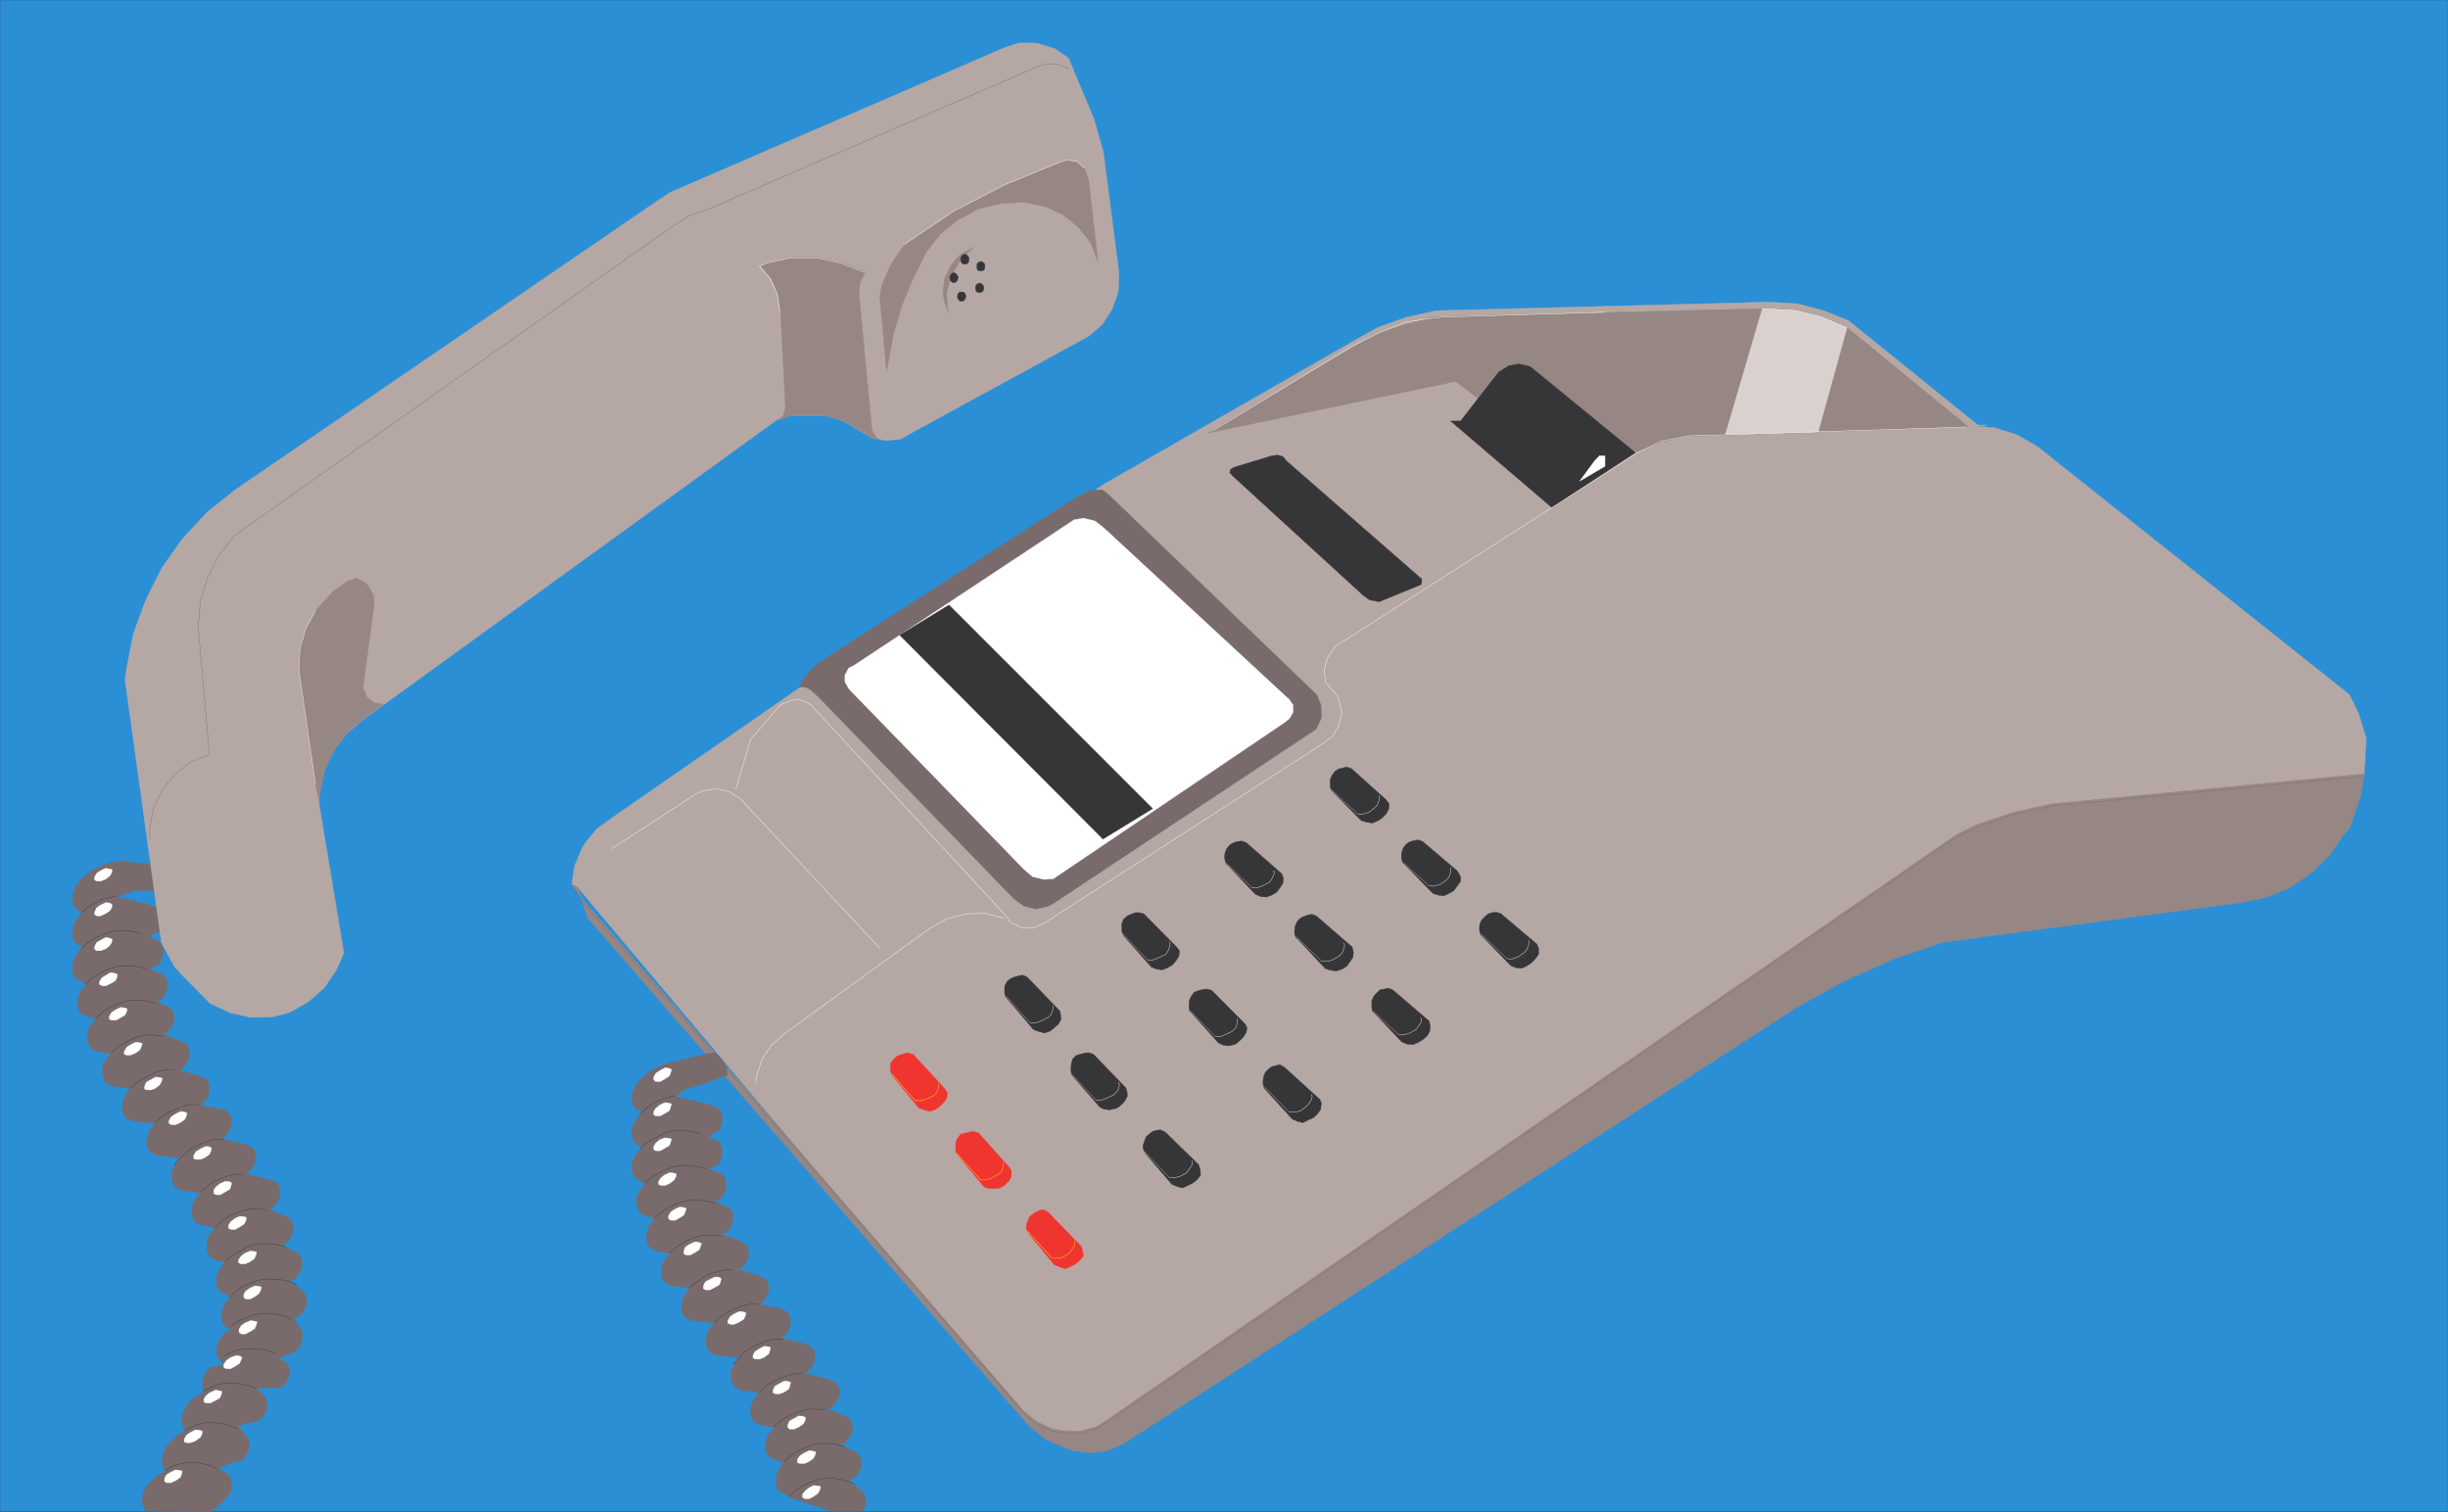 <svg xmlns="http://www.w3.org/2000/svg" width="180.103" height="111.236"><rect width="100%" height="100%" fill="#333333" stroke="none"/><path fill="#2b8fd6" d="M.015 111.194V.014h180.074v111.18H.015"/><path fill="none" stroke="#2b8fd6" stroke-width=".029" d="M.015 111.194V.014h180.074v111.18Zm0 0"/><path fill="#796b6b" d="m15.581 111.222.824-.793.45-.442.175-.441.024-.473-.082-.383-.207-.207-.711-.5 1.324-.5h.36l.378-.441.203-.441.031-.5-.117-.325-.207-.234-.531-.649 1.563-.382.382-.41.203-.438v-.5l-.085-.324-.207-.242-.532-.465 1.504-.063.324.028.442-.407.176-.476.027-.465-.117-.36-.207-.206-.442-.2.067-.117 1.054-.383.41-.414.176-.441.031-.5-.117-.352-.207-.207-.351-.68h.324l.41-.41.207-.441.027-.473-.117-.382-.207-.204-.969-.855.352.031.414-.473.176-.44.027-.474-.086-.32-.234-.238-1.32-.707.375.031.382-.441.207-.473.032-.469-.118-.324-.207-.23-.441-.184-1.18-.527H20l.383-.415.21-.44v-.5l-.093-.325-.207-.235-.442-.171-2-.5.352.023.383-.441.207-.465.027-.477-.117-.347-.207-.243-.442-.14-2-.5.329.027.437-.469.176-.441.035-.473-.094-.324-.207-.266-.441-.144-1.848-.383.352.027.414-.441.2-.441v-.47l-.083-.355-.242-.234-.441-.176-1.672-.504.347.032.418-.442.176-.441.031-.473-.125-.351-.176-.235-.464-.18-1.332-.527.359.027.383-.441.234-.441v-.465l-.117-.328-.211-.23-.437-.212-.707-.324.355.027.406-.441.184-.441.027-.465-.117-.387-.211-.207-.438-.172-.535-.234.743-.414.207-.5.023-.559-.113-.36-.176-.23-.473-.176-.21-.207.741-.382.208-.559.023-.477-.113-.316-.176-.297-.473-.176-2.617-.648 1.266-.469h1.14l.824.266-.14-1.738-.824-.5-1.09-.09-.617-.086h-.559l-.59.117-.531.176-.527.265-.532.325-.472.441-.41.5-.176.527-.059.563.117.351.207.235.47.238-.15.145-.41.5-.175.496-.059.566.117.383.207.234.47.207-.15.176-.41.5-.175.531-.059.559.117.383.207.23.47.211.233.172-.41.5-.207.5-.027.559.117.383.176.242.441.199.649.148-.442.536-.207.523v.5l.118.383.148.242.469.23.972.176-.382.5-.235.5v.531l.117.383.176.235.473.238 1.324.176-.414.5-.176.523-.027.535.117.383.203.234.442.208 1.68.171-.419.477-.199.531-.031.559.117.347.238.235.442.21 1.707.208-.442.5-.183.496-.024.558.118.36.172.23.476.211 1.324.2-.418.507-.175.524-.024.535.117.348.172.265.477.176.941.207-.418.5-.199.531v.528l.117.355.176.266.437.203.618.148-.383.5-.235.531-.03.56.148.35.21.266.442.172.23.184-.406.5-.21.523-.032.567.094.351.23.266.442.176-.465.207-.418.5-.207.5-.027.554.117.36.234.257.442.184-1.266.2-.383.5-.2.507.083.906-.465.176-.5.441-.383.508-.207.524-.035.535.117.348.207.265-.648.293-.465.473-.414.5-.203.5-.031.558.117.383.172.238-.614.293-.5.442-.41.5-.207.531-.031.559.117.351.18.266h.383l4.437.059"/><path fill="none" stroke="#796b6b" stroke-width=".029" d="m15.581 111.222.824-.793.45-.442.175-.441.024-.473-.082-.383-.207-.207-.711-.5 1.324-.5h.36l.378-.441.203-.441.032-.5-.118-.325-.207-.234-.53-.649 1.562-.382.382-.41.204-.438v-.5l-.086-.324-.207-.242-.532-.465 1.504-.063.324.028.442-.407.176-.476.027-.465-.117-.36-.207-.206-.442-.2.067-.117 1.054-.383.41-.414.176-.441.032-.5-.118-.352-.207-.207-.351-.68h.324l.41-.41.207-.441.028-.473-.118-.382-.207-.204-.968-.855.351.031.414-.472.176-.442.027-.473-.086-.32-.234-.238-1.32-.707.375.031.383-.441.207-.473.03-.469-.116-.324-.207-.23-.442-.184-1.18-.527H20l.383-.414.21-.442v-.5l-.093-.324-.207-.234-.441-.172-2-.5.351.023.383-.441.207-.465.027-.477-.117-.347-.207-.242-.441-.141-2-.5.328.027.437-.469.176-.44.035-.474-.094-.324-.207-.265-.441-.145-1.848-.383.352.028.414-.442.2-.441v-.469l-.083-.355-.242-.235-.441-.176-1.672-.504.347.032.418-.442.176-.441.031-.473-.125-.351-.175-.235-.465-.18-1.332-.527.36.028.382-.442.234-.441v-.465l-.117-.328-.21-.23-.438-.212-.707-.324.355.028.406-.442.184-.441.027-.465-.117-.387-.21-.207-.438-.172-.535-.234.742-.414.207-.5.023-.559-.113-.36-.176-.23-.473-.175-.21-.207.742-.383.207-.559.023-.476-.113-.317-.176-.297-.473-.175-2.617-.649 1.266-.469h1.14l.825.266-.14-1.738-.825-.5-1.09-.09-.617-.086h-.559l-.59.117-.53.176-.528.266-.531.324-.473.441-.41.5-.176.528-.059.562.118.352.207.234.468.238-.148.145-.41.5-.176.496-.059.566.118.383.207.234.468.207-.148.176-.41.5-.176.532-.059.558.118.383.207.23.468.211.235.172-.41.5-.207.5-.028.559.117.383.176.242.442.199.648.148-.441.536-.207.523v.5l.117.383.148.242.469.23.973.176-.383.5-.235.5v.532l.118.382.175.235.473.238 1.324.176-.414.5-.176.523-.027.535.117.383.203.235.442.207 1.68.171-.418.477-.2.531-.031.559.117.348.239.234.44.21 1.708.208-.441.5-.184.496-.023.559.117.359.172.23.476.211 1.324.2-.418.507-.175.524-.024.535.117.348.172.265.477.176.941.207-.418.5-.199.531v.528l.117.355.176.266.437.203.618.148-.383.5-.235.532-.03.558.148.352.21.265.442.172.23.184-.406.5-.21.523-.032.567.094.351.23.266.442.176-.465.207-.418.5-.207.5-.028.554.118.36.234.258.441.183-1.265.2-.383.5-.2.507.083.906-.465.176-.5.442-.383.507-.207.524-.035.535.117.348.207.265-.648.293-.465.473-.414.5-.203.5-.032.558.118.383.172.239-.614.293-.5.441-.41.5-.207.531-.031.559.117.351.18.266h.383zm0 0"/><path fill="none" stroke="#363639" stroke-width=".029" d="m5.96 67.23.473-.473.53-.293.5-.266.56-.176.558-.117M5.96 69.82l.473-.473.53-.328.5-.231.56-.207.558-.117h.559l.617.055.68.183m-4.153 3.672.531-.469.5-.289.5-.265.559-.184.559-.117h.59l.59.058.675.184M7.05 74.905l.472-.441.5-.317.5-.242.59-.199.528-.125h.59l.617.059.68.207M8.14 77.499l.5-.473.5-.293.5-.265.53-.207.59-.117h.587l.62.09m-2.355 3.824.5-.442.5-.324.532-.266.527-.203.531-.117h.617m-1.418 3.914.508-.473.5-.328.524-.23.535-.207.554-.117h.594m-1.796 4.41.44-.5.497-.442.5-.347.5-.235.566-.207.559-.117h.554m-1.703 3.91.473-.437.5-.36.523-.234.536-.207.59-.117h.581m-2.113 3.922.465-.45.5-.351.531-.234.532-.208.585-.117h.59l.59.059m-3.086 3.828.5-.441.496-.297.528-.266.53-.234.56-.09h.62l.587.062.707.176m-4.145 3.679.496-.472.5-.324.527-.234.532-.207.558-.086h.59l.594.058.707.145.375.207m-4.738 3.003.5-.324.53-.234.532-.207.559-.09h.59l.617.031.707.204.351.18m-5.004 2.706.536-.265.523-.211.59-.082h.594l.613.058.676.172.383.176m-5.387 2.715.535-.27.555-.207.558-.113h.594l.613.082.649.148.41.207m-5.352 3.067.532-.27.558-.207.559-.113h.59l.617.082.648.184.406.172m-5.351 3.089.5-.265.559-.207.554-.117h.594l.59.058.676.18.378.203"/><path fill="#fff" d="m8.23 63.96-.18-.027-.262-.059-.383.176-.297.207-.144.262v.207l.144.09h.297l.383-.15.293-.233.148-.266v-.207"/><path fill="none" stroke="#fff" stroke-width=".029" d="m8.23 63.96-.18-.027-.262-.059-.383.176-.297.207-.144.262v.207l.144.09h.297l.383-.15.293-.233.148-.266zm0 0"/><path fill="#fff" d="m8.23 66.522-.18-.09-.262-.027-.383.176-.297.207-.144.324v.145l.144.117h.297l.383-.176.293-.21.148-.231v-.235"/><path fill="none" stroke="#fff" stroke-width=".029" d="m8.23 66.522-.18-.09-.262-.027-.383.176-.297.207-.144.324v.145l.144.117h.297l.383-.176.293-.21.148-.231zm0 0"/><path fill="#fff" d="m8.23 69.081-.18-.062-.262-.055-.383.207-.297.176-.144.296v.176l.144.117h.297l.383-.148.293-.234.148-.266v-.207"/><path fill="none" stroke="#fff" stroke-width=".029" d="m8.23 69.081-.18-.062-.262-.055-.383.207-.297.176-.144.297v.175l.144.117h.297l.383-.148.293-.234.148-.266zm0 0"/><path fill="#fff" d="m8.64 71.675-.266-.09-.234-.035-.352.207-.297.176-.176.3v.172l.207.117h.266l.352-.175.351-.207.121-.266.028-.2"/><path fill="none" stroke="#fff" stroke-width=".029" d="m8.64 71.675-.266-.09-.234-.035-.352.207-.297.176-.176.3v.172l.207.117h.266l.352-.175.351-.207.121-.266zm0 0"/><path fill="#fff" d="m9.347 74.206-.207-.059-.266-.035-.352.176-.324.207-.148.266v.21l.18.083h.292l.325-.176.351-.207.117-.266.032-.2"/><path fill="none" stroke="#fff" stroke-width=".029" d="m9.347 74.206-.207-.059-.266-.035-.352.176-.324.207-.148.266v.21l.18.083h.292l.325-.176.351-.207.117-.266zm0 0"/><path fill="#fff" d="m10.464 76.76-.235-.058-.234-.027-.383.175-.297.208-.175.292v.208l.207.058h.265l.352-.148.324-.235.117-.265.059-.207"/><path fill="none" stroke="#fff" stroke-width=".029" d="m10.464 76.76-.235-.058-.234-.027-.383.176-.297.207-.175.293v.207l.207.058h.265l.352-.148.324-.235.117-.265zm0 0"/><path fill="#fff" d="m11.936 79.323-.234-.058-.234-.032-.383.207-.324.176-.117.297v.203l.144.059h.324l.324-.117.325-.266.117-.234.058-.235"/><path fill="none" stroke="#fff" stroke-width=".029" d="m11.936 79.323-.234-.058-.234-.032-.383.207-.324.176-.117.297v.203l.144.059h.324l.324-.117.325-.266.117-.234zm0 0"/><path fill="#fff" d="m13.757 81.882-.23-.086-.235-.031-.414.207-.293.207-.149.265v.2l.172.093h.301l.352-.148.324-.235.113-.234.059-.238"/><path fill="none" stroke="#fff" stroke-width=".029" d="m13.757 81.882-.23-.086-.235-.031-.414.207-.293.207-.149.265v.2l.172.093h.301l.352-.148.324-.235.113-.234zm0 0"/><path fill="#fff" d="m15.558 84.444-.211-.093h-.266l-.348.183-.328.2-.148.269v.23l.183.059h.293l.348-.14.324-.235.117-.242.036-.23"/><path fill="none" stroke="#fff" stroke-width=".029" d="m15.558 84.444-.211-.093h-.266l-.348.183-.328.2-.148.269v.23l.183.059h.293l.348-.14.324-.235.117-.242zm0 0"/><path fill="#fff" d="m17.03 87.007-.21-.09h-.266l-.383.172-.29.234-.152.242v.23l.176.095h.301l.324-.184.383-.234.082-.235.035-.23"/><path fill="none" stroke="#fff" stroke-width=".029" d="m17.03 87.007-.21-.09h-.266l-.383.172-.29.234-.152.242v.23l.176.095h.301l.324-.184.383-.234.082-.235zm0 0"/><path fill="#fff" d="m18.116 89.561-.207-.058-.265-.024-.383.172-.29.235-.152.234v.238l.176.086h.3l.317-.176.356-.23.117-.242.031-.235"/><path fill="none" stroke="#fff" stroke-width=".029" d="m18.116 89.561-.207-.058-.265-.024-.383.172-.29.235-.152.234v.238l.176.086h.3l.317-.175.356-.231.117-.242zm0 0"/><path fill="#fff" d="m18.878 92.093-.234-.028-.235-.03-.414.175-.258.207-.183.266v.207l.183.086h.29l.35-.145.325-.238.117-.235.059-.265"/><path fill="none" stroke="#fff" stroke-width=".029" d="m18.878 92.093-.234-.028-.235-.03-.414.175-.258.207-.183.266v.207l.183.086h.29l.35-.145.325-.238.117-.235zm0 0"/><path fill="#fff" d="m19.233 94.683-.207-.059-.265-.027-.383.175-.293.207-.149.258v.211l.149.117h.324l.324-.175.325-.235.117-.234.058-.238"/><path fill="none" stroke="#fff" stroke-width=".029" d="m19.233 94.683-.207-.059-.265-.027-.383.175-.293.207-.149.258v.211l.149.117h.324l.324-.175.325-.235.117-.234zm0 0"/><path fill="#fff" d="m18.91 97.245-.231-.059-.243-.03-.41.175-.289.207-.152.266v.207l.176.117h.293l.355-.176.324-.207.118-.266.058-.234"/><path fill="none" stroke="#fff" stroke-width=".029" d="m18.91 97.245-.231-.059-.243-.03-.41.175-.289.207-.152.266v.207l.176.117h.293l.355-.176.324-.207.118-.266zm0 0"/><path fill="#fff" d="m17.796 99.835-.242-.094h-.235l-.383.149-.289.21-.175.266v.235l.175.09h.325l.324-.184.316-.2.125-.265.059-.207"/><path fill="none" stroke="#fff" stroke-width=".029" d="m17.796 99.835-.242-.094h-.235l-.383.149-.289.21-.175.266v.235l.175.09h.325l.324-.184.316-.2.125-.265zm0 0"/><path fill="#fff" d="m16.32 102.362-.231-.058-.242-.032-.407.184-.265.2-.176.265v.207l.207.094h.258l.36-.184.347-.2.117-.269.031-.207"/><path fill="none" stroke="#fff" stroke-width=".029" d="m16.32 102.362-.231-.058-.242-.032-.407.184-.265.2-.176.265v.207l.207.094h.258l.36-.184.347-.2.117-.269zm0 0"/><path fill="#fff" d="m14.882 105.276-.242-.058-.258-.031-.383.207-.266.175-.175.297v.207l.199.059h.265l.329-.121.382-.262.118-.238.03-.235"/><path fill="none" stroke="#fff" stroke-width=".029" d="m14.882 105.276-.242-.058-.258-.031-.383.207-.266.175-.175.297v.207l.199.059h.265l.329-.121.382-.262.118-.238zm0 0"/><path fill="#fff" d="m13.41 108.222-.235-.059-.242-.031-.38.176-.327.207-.118.265v.207l.153.086h.324l.324-.148.352-.235.09-.234.058-.234"/><path fill="none" stroke="#fff" stroke-width=".029" d="m13.41 108.222-.235-.059-.242-.031-.38.176-.327.207-.118.265v.207l.153.086h.324l.324-.148.352-.235.09-.234zm0 0"/><path fill="#b5a8a4" d="m172.847 51.1.675 1.38.559 1.831-.145 2.649-34.699 10.976L79 106.394l-3.172-1.524-33.32-39.586-.442-.234.211-1.356.532-1.265.265-.442.852-1.027 1.144-.82 14.219-9.864L81.21 35.624l18.215-10.445 1.937-1.09 2.09-.742 2.238-.496 24.04-.618h.593l1.938.118 1.914.5 1.824.738 9.504 7.676h.742l-.8.09 1.296.117 1.617.5 1.504.855 22.985 18.274"/><path fill="none" stroke="#b5a8a4" stroke-width=".029" d="m172.847 51.1.675 1.38.559 1.831-.145 2.649-34.699 10.976L79 106.394l-3.172-1.524-33.32-39.586-.442-.234.211-1.356.532-1.265.265-.442.852-1.027 1.144-.82 14.219-9.864L81.21 35.624l18.215-10.445 1.937-1.09 2.09-.742 2.238-.496 24.04-.618h.593l1.938.118 1.914.5 1.824.738 9.504 7.676h.742l-.8.09 1.296.117 1.617.5 1.504.855zm0 0"/><path fill="#b5a8a4" d="m67.32 31.706-.118.063-.914.527-1.059.117-1.03-.176-.915-.531-1.207-.734-1.324-.383-1.524-.024-1.125.024-1.03.355-30.305 21.953-1.266 1.059-.973 1.262-.707 1.508-.32 1.59-.031.816 1.824 10.976-.527 1.207-.915 1.36-1.207 1.054-1.382.766-1.266.324-1.562.028-1.524-.352-1.45-.676-2.202-2.234-.442-.5-.941-1.738-2.68-19.364.117-.824.504-2.562.91-2.473 1.18-2.348 1.5-2.12 1.797-1.942 2.055-1.649 31.047-21.25.972-.648L73.878 3.518l1.059-.355h1.12l.352.059 1.207.359 1 .7 1.887 4.534.676 2.38 1.09 8.448.058.5-.058 1.356-.442 1.234-.738 1.149-1 .855-12.77 6.969"/><path fill="none" stroke="#b5a8a4" stroke-width=".029" d="m67.32 31.706-.118.063-.914.527-1.059.117-1.03-.176-.915-.531-1.207-.734-1.324-.383-1.524-.024-1.125.024-1.03.355-30.305 21.953-1.266 1.059-.973 1.262-.707 1.508-.32 1.59-.031.816 1.824 10.976-.527 1.207-.915 1.36-1.207 1.054-1.382.766-1.266.324-1.563.028-1.523-.352-1.45-.676-2.202-2.234-.442-.5-.941-1.738-2.68-19.364.117-.824.504-2.562.91-2.473 1.18-2.348 1.5-2.12 1.797-1.942 2.055-1.649 31.047-21.25.972-.648L73.878 3.519l1.058-.356h1.122l.351.059 1.207.359 1 .7 1.887 4.534.676 2.38 1.09 8.449.058.5-.058 1.355-.442 1.234-.738 1.149-1 .855zm0 0"/><path fill="#968784" d="m132.12 74.147 3.438-1.914 3.62-1.625 3.77-1.289 21.89-2.914 1.884-.383 1.77-.738 1.589-1.086 1.324-1.297 1.082-1.59h.035l.352-.41.797-2.328.293-1.672-.028.024-23.015 2.207-2.797.625-2.703.906-1.442.707-62.27 42.906-1.03.676-1.207.324-1.239-.023-.851-.152-1.114-.532-.949-.765-32.511-37.696-.743-1.058.442.234.707 2.211 32.488 37.399 1.238 1 1.5.648.5.176 1.325.18 1.265-.18 1.149-.528 49.441-32.043"/><path fill="none" stroke="#968784" stroke-width=".029" d="m132.12 74.147 3.438-1.914 3.62-1.625 3.77-1.289 21.89-2.914 1.884-.383 1.77-.738 1.589-1.086 1.324-1.297 1.082-1.59h.035l.352-.41.797-2.328.293-1.672-.027.024-23.016 2.207-2.797.625-2.703.906-1.441.707-62.27 42.906-1.031.676-1.207.324-1.239-.023-.851-.152-1.113-.532-.95-.765-32.511-37.696-.743-1.058.442.234.707 2.211 32.488 37.399 1.238 1 1.5.648.5.176 1.325.18 1.265-.18 1.149-.528zm0 0"/><path fill="none" stroke="#796b6b" stroke-width=".029" d="m78.589 5.019-.856-.325-.91.028-.765.297-23.72 10.273-1.589.555-1.383.882-32.105 22.66-1.172 1.473-.824 1.649-.532 1.761-.148 1.883.113 1.297.707 8.031-1.347.559-1.18.883-.91 1.125-.649 1.347-.3 1.473v.856"/><path fill="#363639" d="M104.6 42.6v.2l-.058.207-3.086 1.265-.707-.148-.441-.316-9.625-8.805-.207-.234.058-.235.242-.148.258-.086 2.531-.766.442-.058.383.117.265.324 9.946 8.684"/><path fill="none" stroke="#363639" stroke-width=".029" d="M104.6 42.6v.2l-.058.207-3.086 1.265-.707-.148-.441-.316-9.625-8.805-.207-.234.058-.235.242-.148.258-.086 2.531-.766.442-.058.383.117.265.324zm0 0"/><path fill="#968784" d="m65.464 26.026.293-1.527.62-2.09.825-2 .203-.355.739-1.5 1.03-1.325 1.325-1.058 1.5-.797 1.648-.406 1.672-.094.149.031 1.441.293 1.324.617 1.149.942.883 1.148.53 1.387-.706-6.066-.293-.848-.531-.442-.735-.183-.648.242-3.946 1.613-3.761 1.95-3.621 2.437-.676.941-.356.59-.351.735-.297.738-.145.852.5 5.5.235-1.325"/><path fill="none" stroke="#968784" stroke-width=".029" d="m65.464 26.026.293-1.527.62-2.09.825-2 .203-.355.739-1.5 1.03-1.325 1.325-1.058 1.5-.797 1.648-.406 1.672-.094.149.031 1.441.293 1.324.617 1.149.942.883 1.148.53 1.387-.706-6.066-.293-.848-.531-.442-.735-.183-.648.242-3.946 1.613-3.761 1.95-3.621 2.437-.676.941-.356.59-.351.735-.297.738-.145.852.5 5.5zm0 0"/><path fill="#968784" d="m64.198 32.237-.883-.531-1.207-.734-1.324-.383-1.496-.024-1.148.024-1.032.355h.032l.468-.355.172-.559v-.176l-.347-6.886-.176-1.293-.5-1.18-.797-.941.555-.235 1.765-.383h1.856l1.797.383 1.707.676-.383.883-.059.945.059.41.851 8.973.09.563.324.468.293.149-.617-.149"/><path fill="none" stroke="#968784" stroke-width=".029" d="m64.198 32.237-.883-.531-1.207-.734-1.324-.383-1.496-.024-1.148.024-1.032.355h.032l.468-.355.172-.559v-.176l-.347-6.886-.176-1.293-.5-1.18-.797-.941.555-.235 1.765-.383h1.856l1.797.383 1.707.676-.383.883-.059.945.059.41.851 8.973.09.563.324.468.293.149zm0 0"/><path fill="#968784" d="m69.702 22.585-.059-1.059.356-1.265.676-1.149.965-.941h.035l-1 .531-.707.793-.477 1-.113 1.09.113.648.301.797-.09-.445"/><path fill="none" stroke="#968784" stroke-width=".029" d="m69.702 22.585-.058-1.059.355-1.265.676-1.149.965-.941h.035l-1 .531-.707.793-.477 1-.113 1.09.113.648.3.797zm0 0"/><path fill="#363639" d="m71.292 19.054-.027-.141-.125-.152-.141-.059-.184.059-.117.152-.023.14.023.208.117.148.184.027.14-.027.126-.148.027-.207"/><path fill="none" stroke="#363639" stroke-width=".029" d="m71.292 19.054-.027-.141-.125-.152-.141-.059-.184.059-.117.152-.023.14.023.208.117.148.184.027.14-.027.126-.148zm0 0"/><path fill="#363639" d="m70.499 20.41-.059-.15-.125-.144-.14-.062-.149.062-.117.145-.031.148.031.207.117.145.149.03.14-.03.125-.145.059-.207"/><path fill="none" stroke="#363639" stroke-width=".029" d="m70.499 20.41-.059-.15-.125-.144-.14-.062-.149.062-.117.145-.031.148.031.207.117.145.149.03.14-.03.125-.145zm0 0"/><path fill="#363639" d="m71.058 21.823-.036-.207-.113-.117-.176-.031-.148.031-.117.117-.028.207.028.145.117.148.148.059.176-.059.113-.148.036-.145"/><path fill="none" stroke="#363639" stroke-width=".029" d="m71.058 21.823-.036-.207-.113-.117-.176-.031-.148.031-.117.117-.028.207.028.145.117.148.148.059.176-.059.113-.148zm0 0"/><path fill="#363639" d="m72.382 21.175-.035-.176-.141-.121-.117-.059-.184.059-.113.121-.027.176.027.207.113.117.184.027.117-.027.14-.117.036-.207"/><path fill="none" stroke="#363639" stroke-width=".029" d="m72.382 21.175-.035-.176-.141-.121-.117-.059-.184.059-.113.121-.027.176.027.207.113.117.184.027.117-.027.14-.117zm0 0"/><path fill="#363639" d="m72.464 19.585-.024-.176-.117-.117-.148-.063-.176.063-.117.117v.383l.117.117.176.027.148-.027.117-.117.024-.207"/><path fill="none" stroke="#363639" stroke-width=".029" d="m72.464 19.585-.024-.176-.117-.117-.148-.063-.176.063-.117.117v.383l.117.117.176.027.148-.027.117-.117zm0 0"/><path fill="#968784" d="m24.53 43.483 1.063-.742.64-.2.594.294.266.266.383.671.058.653-.824 6.176.293.68.531.41.676.117-1.418 1.054-1.266 1.035-.965 1.32-.68 1.473-.32 1.59-.058.793-.297-1.406-1.117-7.684-.09-.675.059-1.563.441-1.5.738-1.355 1.293-1.407"/><path fill="none" stroke="#968784" stroke-width=".029" d="m24.53 43.483 1.063-.742.64-.2.594.294.266.266.383.671.058.653-.824 6.176.293.68.531.41.676.117-1.418 1.054-1.266 1.035-.965 1.32-.68 1.473-.32 1.59-.058.793-.297-1.406-1.117-7.684-.09-.675.059-1.563.441-1.5.738-1.355zm0 0"/><path fill="#968784" d="m124.23 32.089-1.942.414-1.82.734-11.746-3.937-1.618-1.242-18.218 3.796 10.449-6.21 1.887-1.055 2.113-.707 2.238-.59 24.074-.586h.59l1.907.117 1.89.469 1.848.797 8.949 7.324-20.602.676"/><path fill="none" stroke="#968784" stroke-width=".029" d="m124.23 32.089-1.942.414-1.82.734-11.746-3.937-1.618-1.242-18.218 3.796 10.449-6.21 1.887-1.055 2.113-.707 2.238-.59 24.074-.586h.59l1.907.117 1.89.469 1.848.797 8.949 7.324zm0 0"/><path fill="#363639" d="m120.315 33.296-7.738-6.328-.824-.2-.766.145-.734.473-2.797 3.586h-.734l7.445 6.359 6.148-4.035"/><path fill="none" stroke="#363639" stroke-width=".029" d="m120.315 33.296-7.738-6.328-.824-.2-.766.145-.734.473-2.797 3.586h-.734l7.445 6.359zm0 0"/><path fill="#fff" d="M118.077 34.3v-.766h-.406l-.36.383-1.082 1.469 1.848-1.086"/><path fill="none" stroke="#fff" stroke-width=".029" d="M118.077 34.3v-.766h-.406l-.36.383-1.082 1.469zm0 0"/><path fill="#796b6b" d="m96.862 51.1.324.766.032.938-.383.828-19.336 12.832-.406.207-.918.203-.856-.234-.734-.532L60.229 51.28l-.625-.562-.375-.176h-.418l.27-.59.465-.558.707-.649 19.101-12.27.235-.085.734-.356h.797l.441.356L96.862 51.1"/><path fill="none" stroke="#796b6b" stroke-width=".029" d="m96.862 51.1.324.766.032.938-.383.828-19.336 12.832-.406.207-.918.203-.856-.234-.734-.532L60.229 51.28l-.625-.562-.375-.176h-.418l.27-.59.465-.558.707-.649 19.101-12.27.235-.085.734-.356h.797l.441.356zm0 0"/><path fill="#fff" d="m94.448 53.186.414-.324.266-.465v-.53l-.324-.47-.09-.058-13.477-12.477-.675-.531-.825-.207-.707.113-16.156 10.688-.441.234-.266.5v.5l.266.473.093.117L75.32 63.933l.649.558.855.207.676-.058 16.95-11.454"/><path fill="none" stroke="#fff" stroke-width=".029" d="m94.448 53.186.414-.324.266-.465v-.53l-.324-.47-.09-.058-13.477-12.477-.676-.531-.824-.207-.707.113-16.156 10.688-.441.234-.266.5v.5l.266.473.093.117L75.32 63.933l.649.558.855.207.676-.058zm0 0"/><path fill="#363639" d="m69.82 44.507-3.622 2.215 14.95 15.004 3.652-2.239-14.98-14.98"/><path fill="none" stroke="#363639" stroke-width=".029" d="m69.82 44.507-3.622 2.215 14.95 15.004 3.652-2.239zm0 0"/><path fill="#dad1ce" d="m126.94 31.972 2.707-9.239h.59l1.907.118 1.89.472 1.848.79-2.113 7.656-6.829.203"/><path fill="none" stroke="#dad1ce" stroke-width=".029" d="m126.94 31.972 2.707-9.239h.59l1.907.118 1.89.472 1.848.79-2.113 7.656zm0 0"/><path fill="none" stroke="#fff" stroke-width=".029" d="m57.374 22.968-.176-1.27-.531-1.172-.8-.941.566-.234 1.765-.383h1.883l1.762.383 1.742.675m16.211-7.648-.531-.477-.735-.148-.648.21-3.946 1.622-3.761 1.937-3.621 2.442M23.206 57.667l-1.117-7.684-.09-.675.059-1.563.441-1.5.738-1.355M89.21 31.706l10.215-6.21 2.18-1.083 1.847-.738 2.563-.352 12.062-.355M57.433 51.839l.59-.238.64-.176.5.176.477.238 14.214 15.36.524.679.738.351.828.059.848-.352 20.453-13.183.766-.559.5-.824.207-.945-.207-.91-.176-.414-.793-.883-.117-.942.261-.906.532-.8 22.273-14.274 1.766-.852 2.004-.383 20.418-.648M73.854 67.554l-1.39-.356-1.442.031-1.378.383-1.235.676-10.629 7.707-.996.856-.734 1.09-.383 1.234-.09.472M45.015 62.429l6.207-4.032M64.73 69.76 54.486 58.78l-.824-.531-.969-.234-.972.175-.5.207"/><path fill="none" stroke="#fff" stroke-width=".029" d="m54.136 58.05 1.09-3.656 2.207-2.555"/><path fill="#363639" d="m98.1 58.28 2.055 2.09.418.117.406.059.418-.176.29-.207.3-.293.2-.383v-.383l-.231-.289-2.531-2.273-.352-.117-.238.058-.352.09-.265.176-.207.266-.145.328v.554l.117.27.118.113"/><path fill="none" stroke="#363639" stroke-width=".029" d="m98.1 58.28 2.055 2.09.418.117.406.059.418-.176.29-.207.3-.293.2-.383v-.383l-.231-.289-2.531-2.273-.352-.117-.238.058-.352.09-.265.176-.207.266-.145.328v.554l.117.27zm0 0"/><path fill="none" stroke="#b5a8a4" stroke-width=".029" d="m97.983 58.108 1.914 1.79"/><path fill="#363639" d="m103.335 63.577 2.09 2.149.383.12.418.06.382-.18.348-.204.266-.355.234-.324v-.352l-.234-.414-2.563-2.176-.324-.113-.293.055-.324.086-.23.148-.235.266-.125.351-.024.297.024.235.094.265.113.086"/><path fill="none" stroke="#363639" stroke-width=".029" d="m103.335 63.577 2.09 2.149.383.12.418.06.382-.18.348-.204.266-.355.234-.324v-.352l-.234-.414-2.563-2.176-.324-.113-.293.055-.324.086-.23.148-.235.266-.125.351-.024.297.024.235.094.265zm0 0"/><path fill="none" stroke="#b5a8a4" stroke-width=".029" d="m103.253 63.46 1.906 1.738"/><path fill="#363639" d="m109.081 68.901 2.086 2.149.383.148.41.035.383-.183.351-.235.266-.289.238-.324v-.441l-.125-.301-2.672-2.262-.324-.086-.297.028-.293.09-.234.199-.238.242-.145.324-.031.293.031.293.086.207.125.113"/><path fill="none" stroke="#363639" stroke-width=".029" d="m109.081 68.901 2.086 2.149.383.148.41.035.383-.183.351-.235.266-.289.238-.324v-.441l-.125-.301-2.672-2.262-.324-.086-.297.028-.293.09-.234.199-.238.242-.145.324-.031.293.031.293.086.207zm0 0"/><path fill="none" stroke="#b5a8a4" stroke-width=".029" d="m108.987 68.73 1.914 1.82"/><path fill="#363639" d="m90.327 63.636 2.031 2.152.414.176.41.027.383-.144.356-.207.265-.356.204-.32.03-.383-.116-.297-2.621-2.297-.325-.117-.293.031-.289.086-.265.149-.243.265-.14.324-.035.293.035.266.082.266.117.086"/><path fill="none" stroke="#363639" stroke-width=".029" d="m90.327 63.636 2.031 2.152.414.176.41.027.383-.144.356-.207.265-.356.204-.32.03-.383-.116-.297-2.621-2.297-.325-.117-.293.031-.289.086-.265.149-.242.265-.141.325-.035.293.035.265.082.266zm0 0"/><path fill="none" stroke="#b5a8a4" stroke-width=".029" d="m90.21 63.491 1.89 1.793"/><path fill="#363639" d="m95.48 69.081 2.03 2.18.384.113.414.059.441-.141.324-.207.262-.36.207-.316.031-.355-.09-.383-2.648-2.297-.324-.117-.293.058-.325.114-.265.152-.207.23-.149.36-.027.293v.238l.09.262.144.117"/><path fill="none" stroke="#363639" stroke-width=".029" d="m95.48 69.081 2.03 2.18.384.113.414.059.441-.141.324-.207.262-.36.207-.316.031-.355-.09-.383-2.648-2.297-.324-.117-.293.058-.324.114-.266.152-.207.23-.149.36-.027.293v.238l.09.262zm0 0"/><path fill="none" stroke="#b5a8a4" stroke-width=".029" d="m95.362 68.901 1.883 1.825"/><path fill="#363639" d="m101.097 74.495 2.03 2.149.419.175.406.031.414-.175.328-.207.325-.29.171-.328.028-.414-.082-.324-2.68-2.297-.324-.117-.27.059-.324.058-.23.207-.235.266-.148.324v.535l.055.258.117.09"/><path fill="none" stroke="#363639" stroke-width=".029" d="m101.097 74.495 2.03 2.149.419.175.406.032.414-.176.328-.207.325-.29.171-.327.028-.415-.082-.324-2.68-2.297-.324-.117-.27.059-.324.058-.23.207-.235.266-.148.324v.535l.054.258zm0 0"/><path fill="none" stroke="#b5a8a4" stroke-width=".029" d="m101.015 74.378 1.914 1.766"/><path fill="#363639" d="m82.679 68.847 2.03 2.297.384.148.414.059.383-.153.351-.203.266-.297.23-.355.035-.407-.207-.265-2.414-2.442-.351-.09h-.266l-.324.118-.266.117-.293.266-.117.324v.531l.086.234.059.118"/><path fill="none" stroke="#363639" stroke-width=".029" d="m82.679 68.847 2.03 2.297.384.148.414.059.383-.153.351-.203.266-.297.23-.355.035-.407-.207-.265-2.414-2.442-.351-.09h-.266l-.324.118-.266.117-.293.266-.117.324v.531l.086.234zm0 0"/><path fill="none" stroke="#b5a8a4" stroke-width=".029" d="m82.62 68.702 1.82 1.942"/><path fill="#363639" d="m87.655 74.495 1.996 2.238.325.145.44.058.478-.117.289-.234.293-.293.207-.324.058-.356-.117-.258-2.496-2.507-.36-.09-.265.035-.348.09-.293.117-.207.266-.148.316-.028.324v.242l.06.258.116.09"/><path fill="none" stroke="#363639" stroke-width=".029" d="m87.655 74.495 1.996 2.238.325.145.44.058.478-.117.289-.234.293-.293.207-.324.058-.356-.117-.258-2.496-2.507-.36-.09-.265.035-.348.09-.293.117-.207.266-.148.316-.028.324v.242l.059.258zm0 0"/><path fill="none" stroke="#b5a8a4" stroke-width=".029" d="m87.561 74.347 1.825 1.886"/><path fill="#363639" d="m93.097 80.147 1.972 2.172.41.184.383.086.414-.211.383-.172.293-.293.207-.293.059-.473-.117-.265-2.59-2.356-.356-.203-.234.059-.356.086-.234.175-.234.239-.118.293-.054.324v.234l.082.297.09.117"/><path fill="none" stroke="#363639" stroke-width=".029" d="m93.097 80.147 1.972 2.172.41.184.383.086.414-.211.383-.172.293-.293.207-.293.059-.473-.117-.265-2.59-2.356-.356-.203-.234.059-.356.086-.234.176-.234.238-.118.293-.054.324v.234l.082.297zm0 0"/><path fill="none" stroke="#b5a8a4" stroke-width=".029" d="m93.042 79.972 1.82 1.847"/><path fill="#363639" d="m74.089 73.44 1.937 2.29.383.148.442.117.414-.144.293-.239.324-.293.176-.324-.028-.351-.054-.266-2.414-2.504-.329-.14-.296.058-.317.082-.266.117-.265.207-.176.36v.523l.082.266.094.093"/><path fill="none" stroke="#363639" stroke-width=".029" d="m74.089 73.44 1.937 2.29.383.148.442.117.414-.144.293-.239.324-.293.176-.324-.028-.351-.054-.266-2.415-2.504-.328-.14-.297.058-.316.082-.266.117-.265.207-.176.36v.523l.082.266zm0 0"/><path fill="none" stroke="#b5a8a4" stroke-width=".029" d="m74.03 73.288 1.762 1.973"/><path fill="#363639" d="m78.913 79.147 2 2.293.297.149.41.058.531-.117.293-.207.293-.293.207-.383-.027-.355-.09-.262-2.383-2.472-.355-.118-.266.028-.351.09-.293.085-.266.266-.09.324-.027.293v.266l.027.234.09.121"/><path fill="none" stroke="#363639" stroke-width=".029" d="m78.913 79.147 2 2.293.297.149.41.058.531-.117.293-.207.293-.293.207-.383-.027-.355-.09-.262-2.383-2.472-.355-.118-.266.028-.351.09-.293.086-.266.265-.09.324-.027.293v.266l.027.234zm0 0"/><path fill="none" stroke="#b5a8a4" stroke-width=".029" d="m78.823 78.999 1.824 1.941"/><path fill="#363639" d="m84.3 84.886 1.914 2.238.41.176.383.09.406-.184.383-.2.324-.269.211-.297-.027-.382-.125-.383-2.438-2.38-.351-.175-.266.024-.324.093-.235.176-.242.207-.113.324-.117.29v.242l.117.257.09.153"/><path fill="none" stroke="#363639" stroke-width=".029" d="m84.3 84.886 1.914 2.238.41.176.383.09.406-.184.383-.2.324-.269.211-.297-.027-.382-.125-.383-2.438-2.38-.351-.175-.266.024-.324.093-.235.176-.242.207-.113.324-.117.29v.242l.117.257zm0 0"/><path fill="none" stroke="#b5a8a4" stroke-width=".029" d="m84.21 84.733 1.82 1.891"/><path fill="#f0342f" d="m65.698 79.175 1.887 2.324.441.148.383.118.41-.145.29-.207.327-.324.208-.293.058-.383-.148-.266-2.352-2.562-.355-.117-.266.03-.32.087-.266.117-.266.238-.207.293v.559l.09.234.086.149"/><path fill="none" stroke="#f0342f" stroke-width=".029" d="m65.698 79.175 1.887 2.324.441.148.383.118.41-.145.29-.207.327-.324.208-.293.058-.383-.148-.266-2.352-2.562-.355-.117-.266.031-.32.086-.266.117-.266.238-.207.293v.559l.09.234zm0 0"/><path fill="none" stroke="#fff420" stroke-width=".029" d="M65.64 79.026 67.347 81m-.027-.028h.468l.356-.118.527-.242.207-.199.148-.324.028-.207v-.149"/><path fill="#f0342f" d="m70.44 84.94 1.942 2.36.289.113.418.035.5-.058.324-.207.324-.325.172-.328v-.383l-.113-.207-2.297-2.586-.36-.117-.257.031-.36.086-.347.09-.207.266-.153.316v.797l.125.117"/><path fill="none" stroke="#f0342f" stroke-width=".029" d="m70.44 84.94 1.942 2.36.289.113.418.035.5-.058.324-.207.324-.325.172-.328v-.383l-.113-.207-2.297-2.586-.36-.117-.257.032-.36.085-.347.09-.207.266-.153.316v.797zm0 0"/><path fill="none" stroke="#fff420" stroke-width=".029" d="m70.315 84.769 1.832 2.03m-.031.001h.473l.347-.117.418-.243.317-.234.148-.348v-.207l-.023-.175"/><path fill="#f0342f" d="m75.702 90.769 1.856 2.265.441.18.383.117.414-.18.351-.175.325-.293.234-.293-.059-.383-.085-.297-2.415-2.496-.324-.211-.297.027-.293.125-.265.176-.207.172-.145.324-.113.293v.266l.2.382"/><path fill="none" stroke="#f0342f" stroke-width=".029" d="m75.702 90.769 1.856 2.265.441.18.383.117.414-.18.351-.175.325-.293.234-.293-.059-.383-.086-.297-2.414-2.496-.324-.211-.297.027-.293.125-.265.176-.207.172-.145.324-.113.293v.266zm0 0"/><path fill="none" stroke="#fff420" stroke-width=".029" d="m75.616 90.593 1.793 1.972m.067 0h.44l.317-.09.442-.292.148-.207.235-.383.03-.207-.03-.14"/><path fill="none" stroke="#fff" stroke-width=".029" d="m99.897 59.87.258.027.184-.027.375-.113.418-.328.207-.207.117-.348.023-.211-.023-.148m3.704 6.652.265.031.176-.031.382-.117.414-.293.211-.238.114-.352.027-.207-.027-.145m4.179 6.711.266.024.176-.024.383-.148.41-.293.207-.242.117-.317.031-.207-.031-.148M92.1 65.284h.465l.383-.144.442-.239.175-.234.149-.293.035-.234-.063-.09m3.559 6.676h.473l.383-.141.44-.266.208-.234.145-.36.03-.199-.058-.18m4.063 6.766.23.032.235-.032.324-.117.476-.266.172-.234.176-.289.035-.21-.058-.15M84.44 70.608l.27.036.148-.036.352-.14.531-.242.176-.23.148-.352.024-.243-.059-.14m3.356 6.972h.472l.352-.148.441-.207.266-.266.117-.324v-.352m3.828 6.86.266.023.176-.023.351-.059.442-.324.207-.234.207-.325.027-.207-.059-.148M75.792 75.23l.234.03.207-.03.352-.118.531-.265.207-.203.117-.297.036-.2-.036-.183m3.207 6.949.266.027.176-.027.383-.148.441-.207.266-.235.148-.324.027-.207-.058-.176m3.734 7.008h.442l.359-.094.441-.23.176-.242.23-.317.036-.207-.035-.148m41.968-62.653h.59l1.907.118 1.89.472 1.848.79"/><path fill="none" stroke="#796b6b" stroke-width=".029" d="m173.905 57.108-22.984 2.203-2.82.586-2.68.973-1.442.649-62.3 42.933-1.032.649-1.175.351-1.266-.058-.824-.118-1.149-.53-.914-.794-32.547-37.695-.73-1.09"/><path fill="#796b6b" d="M61.194 111.163h2.274l.199-.441.031-.47-.113-.355-.211-.207-.973-.882.356.03.383-.44.234-.442v-.473l-.117-.383-.207-.203-1.29-.707.317.028.414-.442.207-.441.027-.465-.117-.36-.207-.234-.469-.176-1.18-.53.356.034.41-.441.207-.45.036-.464-.125-.328-.2-.23-.476-.212-1.973-.531.324.035.418-.418.2-.465.035-.476-.117-.348-.176-.207-.477-.21-1.996-.5.352.034.414-.418.176-.464.027-.473-.117-.352-.211-.207-.442-.207-1.82-.351.356.023.382-.406.235-.473v-.469l-.117-.355-.208-.203-.44-.207-1.68-.5.355.027.406-.41.184-.473.027-.468-.094-.356-.23-.207-.442-.2-1.355-.5h.355l.41-.417.18-.441.028-.473-.086-.383-.207-.2-.442-.175-.738-.36.383.036.383-.418.207-.5v-.473l-.09-.316-.203-.242-.442-.176-.562-.23.797-.383.175-.5.032-.536-.118-.347-.18-.242-.468-.2-.238-.207.797-.418.175-.5.032-.496-.118-.383-.18-.234-.468-.207-2.648-.648.644-.528.648-.176 2.473-.855v-.59l-.441-.644-.383-.414h-.41l-3.094.734-.527.207-.532.234-.5.325-.5.472-.382.5-.23.5V81l.112.355.176.266.442.176-.118.175-.382.5-.23.532v.523l.112.36.176.265.442.2-.118.183-.382.5-.23.523v.536l.112.347.176.266.442.21.234.173-.383.5-.234.53v.536l.117.348.207.265.441.211.59.172-.414.469-.203.531v.559l.086.355.207.262.441.207.973.176-.414.5-.176.504-.031.558.117.383.207.234.442.207 1.355.176-.441.5-.172.5-.035.559.117.355.176.266.472.203 1.68.148-.414.5-.207.532-.027.523.117.387.207.238.441.235 1.707.148-.414.5-.207.523v.559l.121.383.176.238.441.203 1.348.184-.406.465-.207.535-.028.59.118.347.207.235.441.207.969.175-.41.5-.207.532-.028.531.118.383.199.234.476.207.59.176-.418.5-.172.531-.035.5.094.383.207.234.465.207.21.204 3.145 1.03"/><path fill="none" stroke="#796b6b" stroke-width=".029" d="M61.194 111.163h2.274l.199-.441.031-.47-.113-.355-.211-.207-.973-.882.356.03.383-.44.234-.442v-.473l-.117-.383-.207-.203-1.29-.707.317.028.414-.442.207-.441.028-.465-.118-.36-.207-.234-.468-.176-1.18-.53.355.034.41-.441.208-.45.035-.464-.125-.328-.2-.23-.476-.212-1.973-.53.324.034.418-.418.2-.464.035-.477-.117-.348-.176-.207-.477-.21-1.996-.5.352.035.414-.418.176-.465.027-.473-.117-.352-.211-.207-.442-.207-1.82-.351.356.023.382-.406.235-.473v-.468l-.117-.356-.207-.203-.442-.207-1.68-.5.356.027.406-.41.184-.472.027-.47-.094-.355-.23-.207-.442-.199-1.355-.5h.355l.41-.418.18-.441.028-.473-.086-.383-.207-.199-.442-.176-.738-.36.383.036.383-.418.207-.5v-.473l-.09-.316-.203-.242-.442-.176-.562-.23.797-.383.175-.5.032-.535-.117-.348-.18-.242-.469-.2-.238-.207.797-.417.175-.5.032-.497-.117-.382-.18-.235-.469-.207-2.648-.648.644-.528.649-.175 2.472-.856v-.59l-.441-.644-.383-.414h-.41l-3.094.734-.527.207-.531.235-.5.324-.5.472-.383.5-.23.5V81l.113.355.175.266.442.176-.117.176-.383.5-.23.53v.524l.113.36.175.265.442.2-.117.183-.383.5-.23.524v.535l.113.347.175.266.442.21.234.173-.383.5-.234.531v.535l.117.348.207.266.442.21.59.172-.415.47-.203.53v.559l.086.355.207.262.442.207.972.176-.414.5-.176.504-.03.558.116.383.207.235.442.207 1.355.175-.441.5-.172.5-.035.559.117.355.176.266.472.203 1.68.149-.414.5-.207.53-.027.524.117.387.207.238.441.235 1.707.148-.414.5-.207.524v.558l.121.383.176.238.442.203 1.347.184-.406.465-.207.535-.027.59.117.347.207.235.441.207.969.176-.41.5-.207.53-.028.532.118.383.199.234.476.207.59.176-.418.5-.172.531-.035.5.094.383.207.235.465.207.21.203zm0 0"/><path fill="none" stroke="#363639" stroke-width=".029" d="m47.07 84.503.503-.442.5-.292.528-.266.53-.234.59-.09h.587l.59.058.675.176m-4.148 3.652.5-.441.5-.3.535-.266.523-.2.59-.117h.59l.617.082.649.153M48.16 89.62l.5-.465.5-.3.53-.266.532-.176.586-.117h.562l.617.058.676.176m-3.414 3.653.5-.442.531-.324.528-.266.53-.207.532-.086h.586l.621.059m-2.328 3.824.5-.441.504-.324.5-.262.558-.18.56-.117h.558m-1.383 3.852.5-.438.5-.293.5-.266.555-.21.566-.118h.586m-1.793 4.422.441-.5.465-.472.5-.293.535-.266.532-.207.582-.117h.593m-1.765 3.945.5-.5.5-.3.531-.266.523-.176.567-.149h.582m-2.113 3.918.5-.472.5-.293.53-.239.524-.203.559-.113h.59l.59.059m-3.059 3.82.5-.469.496-.324.531-.234.535-.207.555-.118h.594l.613.059.676.203m-4.117 3.652.496-.441.5-.355.5-.235.566-.207.559-.117h.582l.59.09.683.176.375.175"/><path fill="#fff" d="m49.397 78.675-.207-.09-.265-.027-.383.207-.293.203-.148.265v.207l.148.118h.324l.324-.176.352-.235.09-.238.058-.234"/><path fill="none" stroke="#fff" stroke-width=".029" d="m49.397 78.675-.207-.09-.265-.027-.383.207-.293.203-.148.265v.207l.148.118h.324l.324-.176.352-.235.09-.238zm0 0"/><path fill="#fff" d="m49.397 81.206-.207-.059-.265-.035-.383.184-.293.234-.148.235v.238l.148.086h.324l.324-.176.352-.207.09-.266.058-.234"/><path fill="none" stroke="#fff" stroke-width=".029" d="m49.397 81.206-.207-.059-.265-.035-.383.184-.293.234-.148.235v.238l.148.086h.324l.324-.176.352-.207.09-.266zm0 0"/><path fill="#fff" d="m49.397 83.796-.207-.059-.265-.027-.383.14-.293.243-.148.258v.207l.148.093h.324l.324-.175.352-.208.09-.265.058-.207"/><path fill="none" stroke="#fff" stroke-width=".029" d="m49.397 83.796-.207-.059-.265-.027-.383.14-.293.243-.148.258v.207l.148.093h.324l.324-.175.352-.207.09-.266zm0 0"/><path fill="#fff" d="m49.749 86.358-.207-.058-.262-.035-.383.175-.265.207-.172.27v.207l.172.082h.293l.324-.14.352-.266.12-.235.028-.207"/><path fill="none" stroke="#fff" stroke-width=".029" d="m49.749 86.358-.207-.058-.262-.035-.383.175-.265.207-.172.27v.207l.172.082h.293l.324-.14.352-.266.12-.235zm0 0"/><path fill="#fff" d="m50.487 88.886-.207-.055-.265-.035-.383.176-.293.207-.149.265v.207l.149.118h.328l.316-.172.325-.211.117-.266.062-.234"/><path fill="none" stroke="#fff" stroke-width=".029" d="m50.487 88.886-.207-.055-.265-.035-.383.176-.293.207-.149.265v.207l.149.118h.328l.316-.172.325-.211.117-.266zm0 0"/><path fill="#fff" d="m51.604 91.476-.234-.09-.238-.028-.383.176-.324.207-.117.293v.176l.148.117h.324l.324-.176.325-.203.117-.265.058-.207"/><path fill="none" stroke="#fff" stroke-width=".029" d="m51.604 91.476-.234-.09-.238-.028-.383.176-.324.207-.117.293v.176l.148.117h.324l.324-.176.325-.203.117-.265zm0 0"/><path fill="#fff" d="m53.046 94.038-.207-.09h-.262l-.355.176-.325.176-.144.297v.203l.176.09h.293l.355-.176.352-.207.09-.266.027-.203"/><path fill="none" stroke="#fff" stroke-width=".029" d="m53.046 94.038-.207-.09h-.262l-.355.176-.325.176-.144.297v.203l.176.09h.293l.355-.176.352-.207.09-.266zm0 0"/><path fill="#fff" d="m54.866 96.57-.23-.063-.235-.028-.382.176-.297.207-.176.293v.176l.207.09h.266l.382-.176.325-.207.117-.266.023-.203"/><path fill="none" stroke="#fff" stroke-width=".029" d="m54.866 96.57-.23-.063-.235-.028-.382.176-.297.207-.176.293v.176l.207.09h.266l.382-.176.325-.207.117-.266zm0 0"/><path fill="#fff" d="m56.69 99.128-.199-.059-.265-.027-.383.203-.293.18-.149.293v.172l.176.093h.29l.323-.117.36-.266.082-.242.058-.23"/><path fill="none" stroke="#fff" stroke-width=".029" d="m56.69 99.128-.199-.059-.265-.027-.383.203-.293.18-.149.293v.172l.176.093h.29l.323-.117.36-.265.082-.243zm0 0"/><path fill="#fff" d="m58.167 101.69-.203-.058-.266-.035-.383.207-.3.175-.141.293v.184l.176.082h.293l.324-.117.355-.235.082-.23.063-.266"/><path fill="none" stroke="#fff" stroke-width=".029" d="m58.167 101.69-.203-.058-.266-.035-.383.207-.3.175-.141.293v.184l.176.082h.293l.324-.117.355-.235.082-.23zm0 0"/><path fill="#fff" d="m59.257 104.276-.211-.09-.258-.023-.383.2-.324.183-.117.289v.176l.14.117h.329l.324-.145.347-.238.125-.234.028-.235"/><path fill="none" stroke="#fff" stroke-width=".029" d="m59.257 104.276-.211-.09-.258-.023-.383.2-.324.183-.117.289v.176l.14.117h.329l.324-.145.347-.238.125-.234zm0 0"/><path fill="#fff" d="m60.019 106.808-.266-.059-.207-.031-.383.18-.316.203-.184.265v.235l.211.058h.32l.328-.144.325-.239.117-.234.055-.234"/><path fill="none" stroke="#fff" stroke-width=".029" d="m60.019 106.808-.266-.059-.207-.031-.383.18-.316.203-.184.265v.235l.211.058h.32l.328-.144.325-.239.117-.234zm0 0"/><path fill="#fff" d="m60.37 109.362-.234-.054-.266-.028-.348.176-.293.234-.183.239v.234l.183.09h.317l.324-.18.324-.234.117-.235.06-.242"/><path fill="none" stroke="#fff" stroke-width=".029" d="m60.37 109.362-.234-.054-.266-.028-.348.176-.293.234-.183.239v.234l.183.09h.317l.324-.18.324-.234.117-.235zm0 0"/><path fill="none" stroke="#363639" stroke-width=".029" d="m47.07 81.936.503-.437.5-.352.528-.234.53-.207.59-.094"/></svg>
